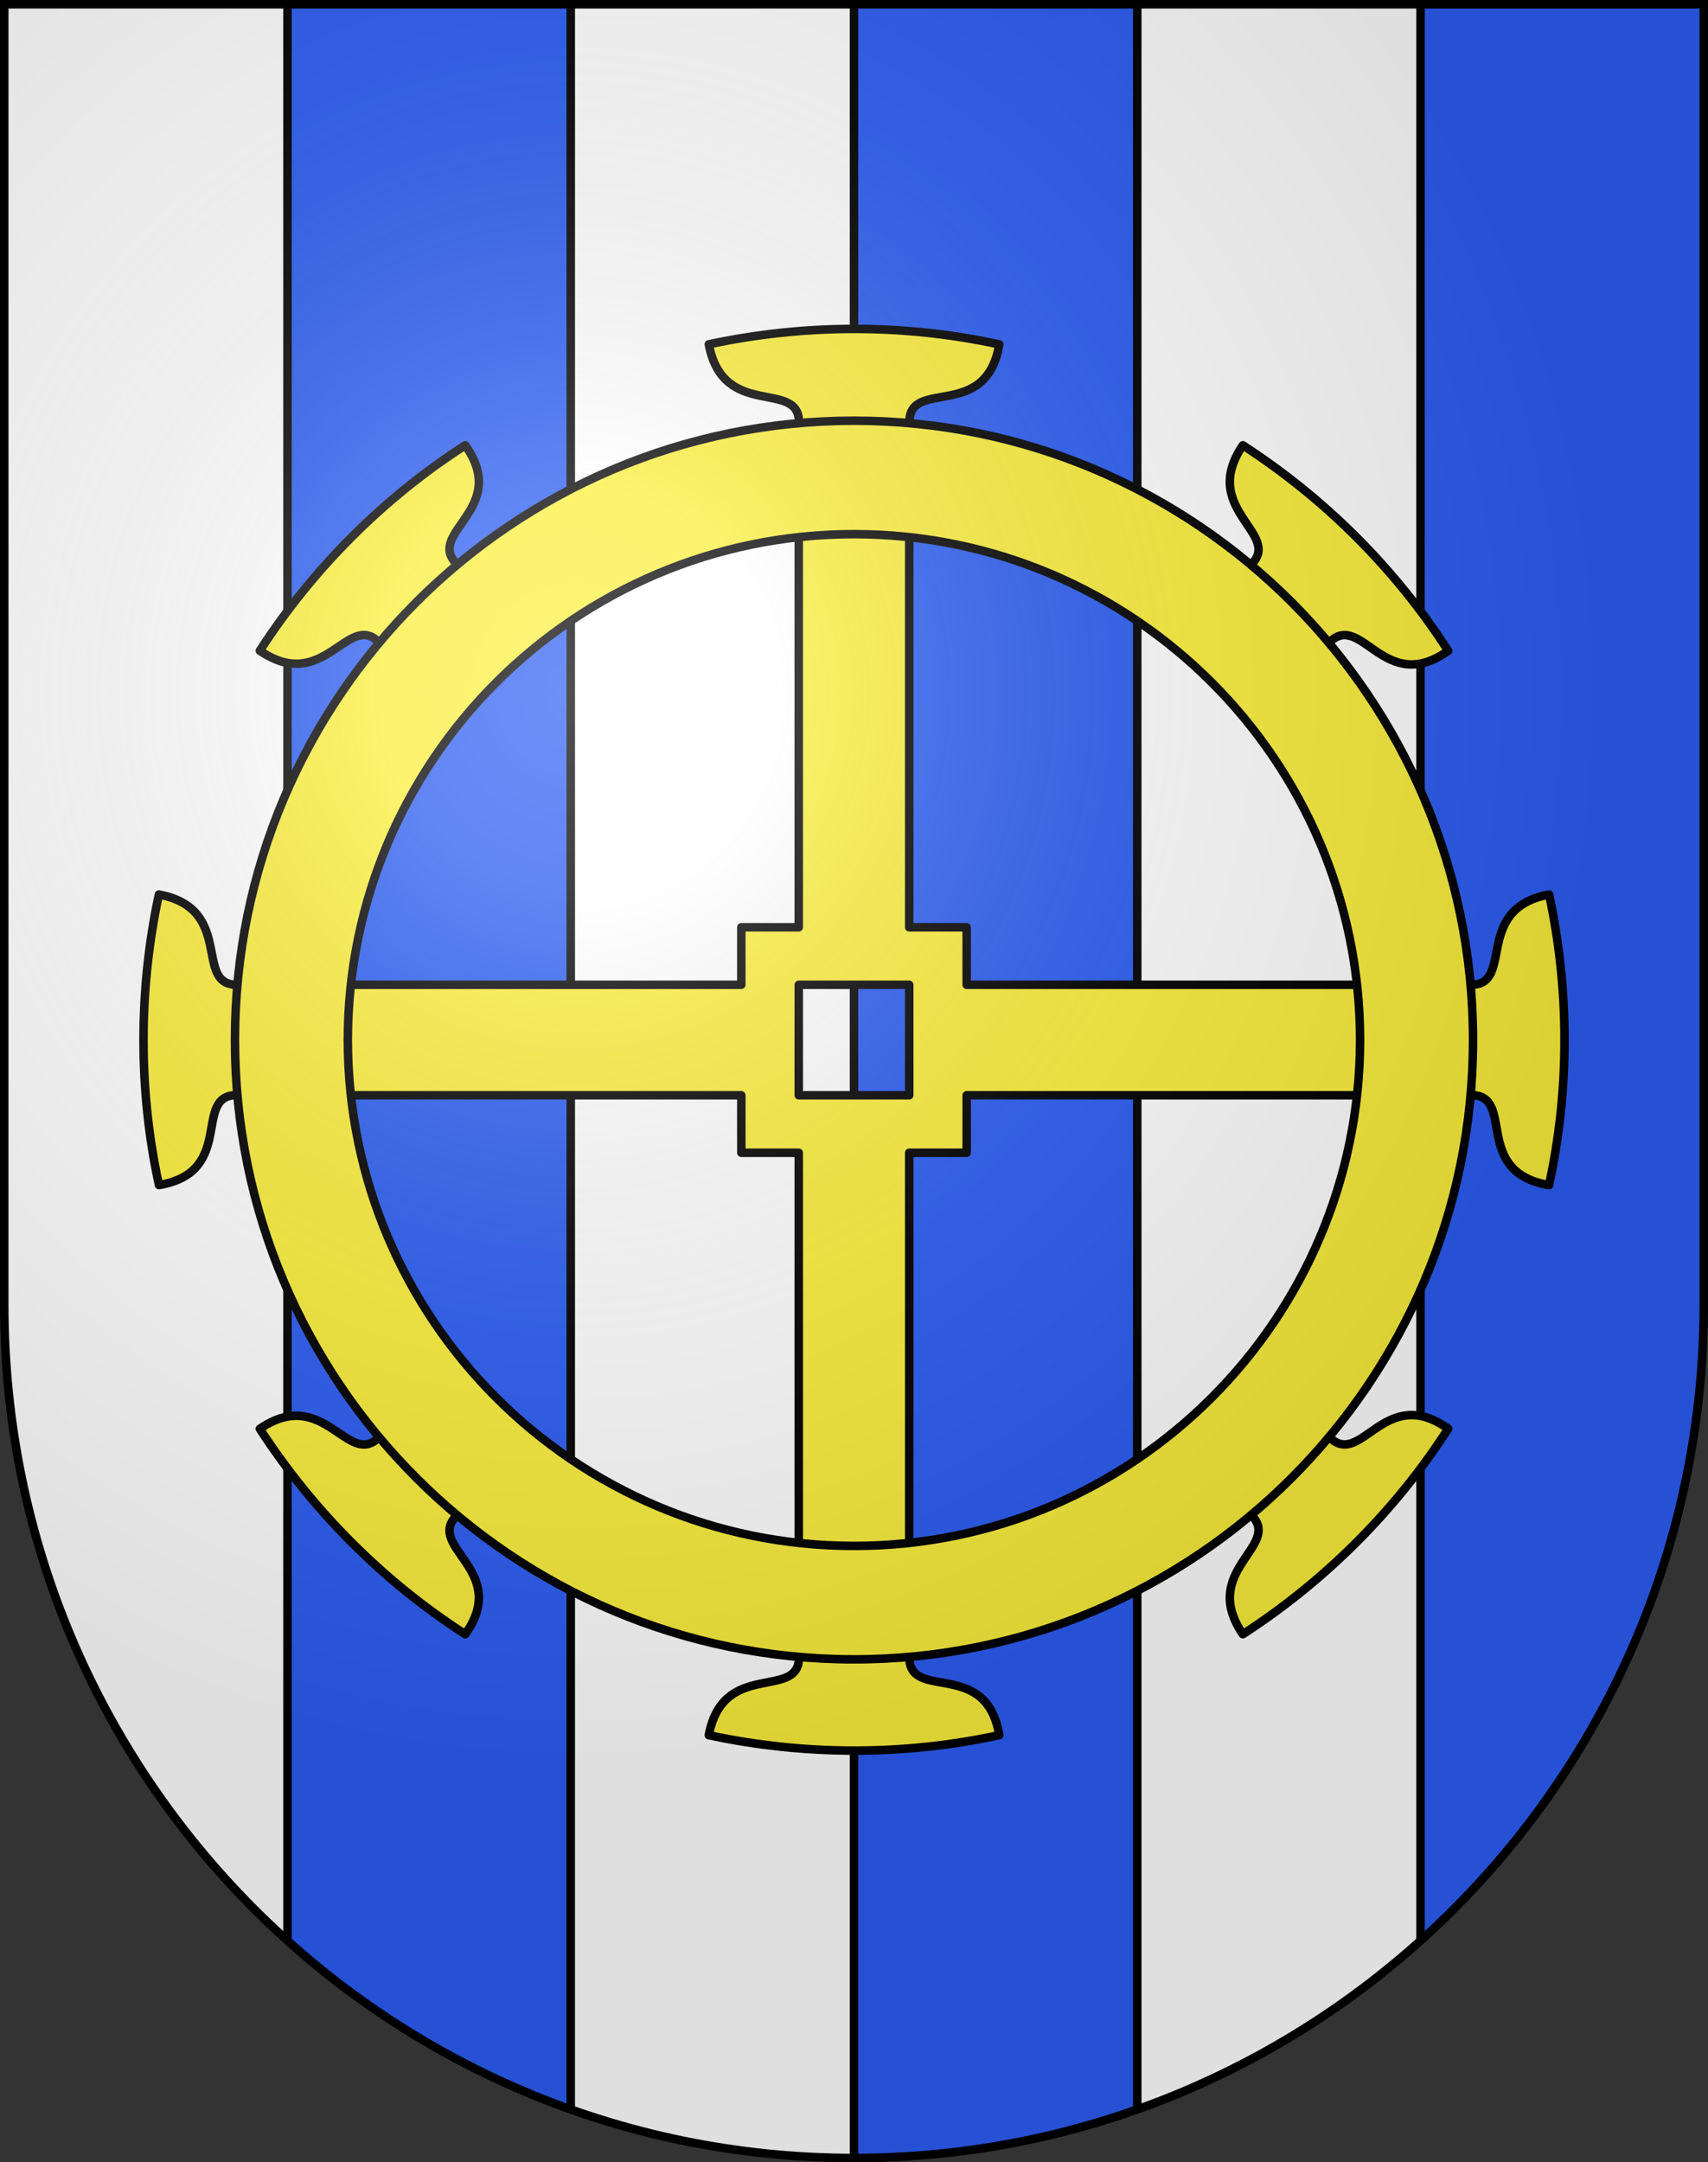 <?xml version="1.0" encoding="UTF-8" standalone="no"?>
<svg
   xmlns:dc="http://purl.org/dc/elements/1.1/"
   xmlns:cc="http://creativecommons.org/ns#"
   xmlns:rdf="http://www.w3.org/1999/02/22-rdf-syntax-ns#"
   xmlns:svg="http://www.w3.org/2000/svg"
   xmlns="http://www.w3.org/2000/svg"
   xmlns:xlink="http://www.w3.org/1999/xlink"
   xmlns:sodipodi="http://sodipodi.sourceforge.net/DTD/sodipodi-0.dtd"
   xmlns:inkscape="http://www.inkscape.org/namespaces/inkscape"
   height="763"
   width="603"
   version="1.0"
   id="svg20"
   sodipodi:version="0.32"
   inkscape:version="0.46"
   sodipodi:docname="Novalles-coat_of_arms.svg"
   sodipodi:docbase="C:\Documents and Settings\Steve\Bureau\Blason Villages Suisse pour Wikipédia (par Delta-9)"
   inkscape:output_extension="org.inkscape.output.svg.inkscape">
  <rect width="100%" height="100%" fill="#333333" stroke="none"/>
  <defs
     id="defs29"><inkscape:perspective
   sodipodi:type="inkscape:persp3d"
   inkscape:vp_x="0 : 381.5 : 1"
   inkscape:vp_y="0 : 1000 : 0"
   inkscape:vp_z="603 : 381.5 : 1"
   inkscape:persp3d-origin="301.5 : 254.33333 : 1"
   id="perspective28" />
<linearGradient
   id="linearGradient2893">
  <stop
     style="stop-color:#ffffff;stop-opacity:0.314;"
     offset="0"
     id="stop2895" />
  <stop
     id="stop2897"
     offset="0.19"
     style="stop-color:#ffffff;stop-opacity:0.251;" />
  <stop
     style="stop-color:#6b6b6b;stop-opacity:0.125;"
     offset="0.6"
     id="stop2901" />
  <stop
     style="stop-color:#000000;stop-opacity:0.125;"
     offset="1"
     id="stop2899" />
</linearGradient>
<linearGradient
   id="linearGradient2955">
  <stop
     style="stop-color:white;stop-opacity:0;"
     offset="0"
     id="stop2965" />
  <stop
     style="stop-color:black;stop-opacity:0.646;"
     offset="1"
     id="stop2959" />
</linearGradient>
<radialGradient
   inkscape:collect="always"
   xlink:href="#linearGradient2893"
   id="radialGradient3236"
   gradientUnits="userSpaceOnUse"
   gradientTransform="matrix(1.215,1.531577e-24,1.464684e-23,1.267,-839.192,-490.489)"
   cx="858.042"
   cy="579.933"
   fx="858.042"
   fy="579.933"
   r="300" />
<inkscape:perspective
   id="perspective2494"
   inkscape:persp3d-origin="297.63751 : 280.63 : 1"
   inkscape:vp_z="595.27502 : 420.94501 : 1"
   inkscape:vp_y="0 : 1000 : 0"
   inkscape:vp_x="0 : 420.94501 : 1"
   sodipodi:type="inkscape:persp3d" />

	
	

	

		
			
		
			
		
			
		
			
		
			
		
			
		
			
		
			
		
		
	
		
		
	</defs>
  <sodipodi:namedview
     inkscape:window-height="968"
     inkscape:window-width="1280"
     inkscape:pageshadow="2"
     inkscape:pageopacity="0.0"
     guidetolerance="10.0"
     gridtolerance="10.0"
     objecttolerance="10.0"
     borderopacity="1.0"
     bordercolor="#666666"
     pagecolor="#ffffff"
     id="base"
     inkscape:zoom="0.92652193"
     inkscape:cx="173.53758"
     inkscape:cy="399.00713"
     inkscape:window-x="1280"
     inkscape:window-y="22"
     inkscape:current-layer="layer2"
     showgrid="false"
     showguides="true"
     inkscape:guide-bbox="true">
    <sodipodi:guide
       orientation="horizontal"
       position="761.5"
       id="guide1885" />
    <sodipodi:guide
       orientation="vertical"
       position="1.5"
       id="guide1887" />
    <sodipodi:guide
       orientation="horizontal"
       position="1.5"
       id="guide1889" />
    <sodipodi:guide
       orientation="vertical"
       position="601.5"
       id="guide1891" />
    <sodipodi:guide
       orientation="vertical"
       position="301.501"
       id="guide1893" />
  </sodipodi:namedview>
  <desc
     id="desc22">Coat of Arms of Canton of Freiburg (Fribourg)</desc>
  <g
     inkscape:groupmode="layer"
     id="layer1"
     inkscape:label="Fond écu"
     style="opacity:1;display:inline"
     sodipodi:insensitive="true">
    <path
       id="path1899"
       d="M 1.5,1.5 L 1.5,460.368 C 1.5,626.678 135.815,761.5 301.5,761.5 C 467.185,761.5 601.5,626.678 601.5,460.368 L 601.5,1.5 L 1.5,1.5 z"
       style="fill:#ffffff;fill-opacity:1" />
  </g>
  <g
     inkscape:groupmode="layer"
     id="layer2"
     inkscape:label="Meubles"
     style="opacity:1;display:inline"
     sodipodi:insensitive="true">
    <path
       style="fill:#2b5df2"
       id="path2741"
       d="M 501.499,1.501 L 501.499,684.796 C 562.867,629.657 601.5,549.546 601.5,460.368 L 601.5,1.501 L 501.499,1.501 z M 101.502,684.796 C 130.357,710.722 164.238,731.118 201.502,744.339 L 201.502,1.501 L 101.502,1.501 L 101.502,684.796 L 101.502,684.796 z M 301.499,761.499 C 336.565,761.499 370.22,755.438 401.498,744.341 L 401.498,1.501 L 301.499,1.501 L 301.499,761.499 L 301.499,761.499 z" />
    <path
       style="fill:none;stroke:#000000;stroke-width:3"
       id="path2743"
       d="M 501.499,1.501 L 501.499,684.796 M 101.502,1.501 L 101.502,684.796 M 201.501,744.339 L 201.501,1.501 M 301.499,1.501 L 301.499,761.501 M 401.498,744.341 L 401.498,1.501" />
    <g
       id="g2563">
      <path
         d="M 116.808,347.501 L 116.8,386.438 L 83.555,386.437 C 67.807,386.532 83.41,413.572 56.122,418.194 C 52.536,401.675 50.662,384.522 50.664,366.941 C 50.669,349.375 52.546,332.233 56.094,315.644 C 82.988,320.722 68.233,347.402 83.562,347.496 L 116.808,347.501 z"
         sodipodi:nodetypes="ccsccccc"
         id="path3411_2_"
         style="fill:#fcef3c;stroke:#000000;stroke-width:3;stroke-linecap:round;stroke-linejoin:round" />
      <path
         d="M 519.436,347.496 C 534.766,347.402 520.011,320.722 546.905,315.644 C 550.452,332.233 552.33,349.374 552.335,366.941 C 552.337,384.522 550.464,401.675 546.877,418.194 C 519.589,413.572 535.191,386.531 519.444,386.437 L 486.199,386.438 L 486.191,347.501 L 519.436,347.496 z"
         sodipodi:nodetypes="ccsccccc"
         id="path3411_11_"
         style="fill:#fcef3c;stroke:#000000;stroke-width:3;stroke-linecap:round;stroke-linejoin:round" />
      <path
         d="M 282.095,551.596 L 321.032,551.604 L 321.031,584.849 C 321.126,600.596 348.166,584.994 352.789,612.282 C 336.269,615.869 319.116,617.742 301.535,617.74 C 283.969,617.735 266.827,615.857 250.238,612.31 C 255.316,585.416 281.996,600.171 282.09,584.841 L 282.095,551.596 z"
         sodipodi:nodetypes="ccsccccc"
         id="path3411_15_"
         style="fill:#fcef3c;stroke:#000000;stroke-width:3;stroke-linecap:round;stroke-linejoin:round" />
      <path
         d="M 282.089,148.968 C 281.995,133.638 255.315,148.393 250.237,121.499 C 266.826,117.952 283.967,116.074 301.534,116.069 C 319.115,116.067 336.268,117.94 352.787,121.527 C 348.165,148.815 321.125,133.213 321.03,148.96 L 321.031,182.205 L 282.094,182.213 L 282.089,148.968 z"
         sodipodi:nodetypes="ccsccccc"
         id="path3411_14_"
         style="fill:#fcef3c;stroke:#000000;stroke-width:3;stroke-linecap:round;stroke-linejoin:round" />
      <path
         d="M 157.182,483.781 L 184.709,511.319 L 161.201,534.826 C 150.133,546.028 180.286,554.116 164.259,576.68 C 150.042,567.535 136.588,556.731 124.158,544.297 C 111.74,531.872 100.947,518.424 91.725,504.186 C 114.332,488.76 122.765,518.059 133.671,507.286 L 157.182,483.781 z"
         sodipodi:nodetypes="ccsccccc"
         id="path3411_19_"
         style="fill:#fcef3c;stroke:#000000;stroke-width:3;stroke-linecap:round;stroke-linejoin:round" />
      <path
         d="M 441.88,199.076 C 452.653,188.17 423.355,179.738 438.78,157.13 C 453.018,166.352 466.467,177.145 478.891,189.563 C 491.325,201.994 502.129,215.447 511.274,229.664 C 488.71,245.691 480.622,215.539 469.42,226.606 L 445.913,250.115 L 418.375,222.588 L 441.88,199.076 z"
         sodipodi:nodetypes="ccsccccc"
         id="path3411_18_"
         style="fill:#fcef3c;stroke:#000000;stroke-width:3;stroke-linecap:round;stroke-linejoin:round" />
      <path
         d="M 418.375,511.222 L 445.912,483.696 L 469.42,507.204 C 480.621,518.272 488.709,488.119 511.274,504.146 C 502.129,518.363 491.325,531.817 478.891,544.247 C 466.466,556.665 453.018,567.458 438.78,576.681 C 423.354,554.074 452.653,545.641 441.88,534.735 L 418.375,511.222 z"
         sodipodi:nodetypes="ccsccccc"
         id="path3411_17_"
         style="fill:#fcef3c;stroke:#000000;stroke-width:3;stroke-linecap:round;stroke-linejoin:round" />
      <path
         d="M 133.67,226.525 C 122.764,215.752 114.331,245.05 91.724,229.625 C 100.947,215.387 111.739,201.938 124.157,189.513 C 136.587,177.08 150.041,166.275 164.258,157.131 C 180.285,179.695 150.133,187.782 161.2,198.985 L 184.709,222.492 L 157.182,250.03 L 133.67,226.525 z"
         sodipodi:nodetypes="ccsccccc"
         id="path3411_16_"
         style="fill:#fcef3c;stroke:#000000;stroke-width:3;stroke-linecap:round;stroke-linejoin:round" />
      <path
         id="path2485"
         d="M 341.279,347.501 L 341.279,327.22 L 320.997,327.22 L 320.997,169.4 L 281.998,169.4 L 281.998,327.22 L 261.718,327.22 L 261.718,347.501 L 103.898,347.501 L 103.898,386.5 L 261.719,386.5 L 261.719,406.781 L 281.999,406.781 L 281.999,564.601 L 320.998,564.601 L 320.998,406.781 L 341.28,406.781 L 341.28,386.5 L 499.099,386.5 L 499.099,347.501 L 341.279,347.501 L 341.279,347.501 z M 320.997,386.499 L 282.001,386.499 L 282.001,347.503 L 320.997,347.503 L 320.997,386.499 z"
         style="fill:#fcef3c;stroke:#000000;stroke-width:3;stroke-linecap:round;stroke-linejoin:round" />
      <path
         id="path2487"
         d="M 520.042,366.989 C 520.042,246.356 422.137,148.457 301.498,148.457 C 180.86,148.457 82.954,246.355 82.954,366.989 L 82.969,367.012 L 82.954,367.012 C 82.954,487.645 180.86,585.544 301.498,585.544 C 422.137,585.544 520.042,487.646 520.042,367.012 L 520.025,367.012 L 520.042,366.989 z M 301.498,545.513 C 202.926,545.513 122.899,465.556 122.797,367.013 L 122.751,367.013 L 122.797,366.99 C 122.899,268.447 202.926,188.49 301.498,188.49 C 400.072,188.49 480.066,268.447 480.168,366.99 L 480.183,367.013 L 480.168,367.013 C 480.066,465.556 400.072,545.513 301.498,545.513 z"
         style="fill:#fcef3c;stroke:#000000;stroke-width:3;stroke-linecap:round;stroke-linejoin:round" />
    </g>
  </g>
  <g
     inkscape:groupmode="layer"
     id="layer3"
     inkscape:label="Reflet final"
     style="display:inline"
     sodipodi:insensitive="true">
    <path
       style="fill:url(#radialGradient3236);fill-opacity:1"
       d="M 1.5,1.5 L 1.5,460.368 C 1.5,626.679 135.815,761.5 301.5,761.5 C 467.185,761.5 601.5,626.679 601.5,460.368 L 601.5,1.5 L 1.5,1.5 z "
       id="path2346" />
  </g>
  <g
     inkscape:groupmode="layer"
     id="layer4"
     inkscape:label="Contour final"
     style="display:inline"
     sodipodi:insensitive="true">
    <path
       style="fill:none;fill-opacity:1;stroke:#000000;stroke-width:3;stroke-miterlimit:4;stroke-dasharray:none;stroke-opacity:1"
       d="M 1.5,1.5 L 1.5,460.368 C 1.5,626.679 135.815,761.5 301.5,761.5 C 467.185,761.5 601.5,626.679 601.5,460.368 L 601.5,1.5 L 1.5,1.5 z "
       id="path3239" />
  </g>
</svg>
